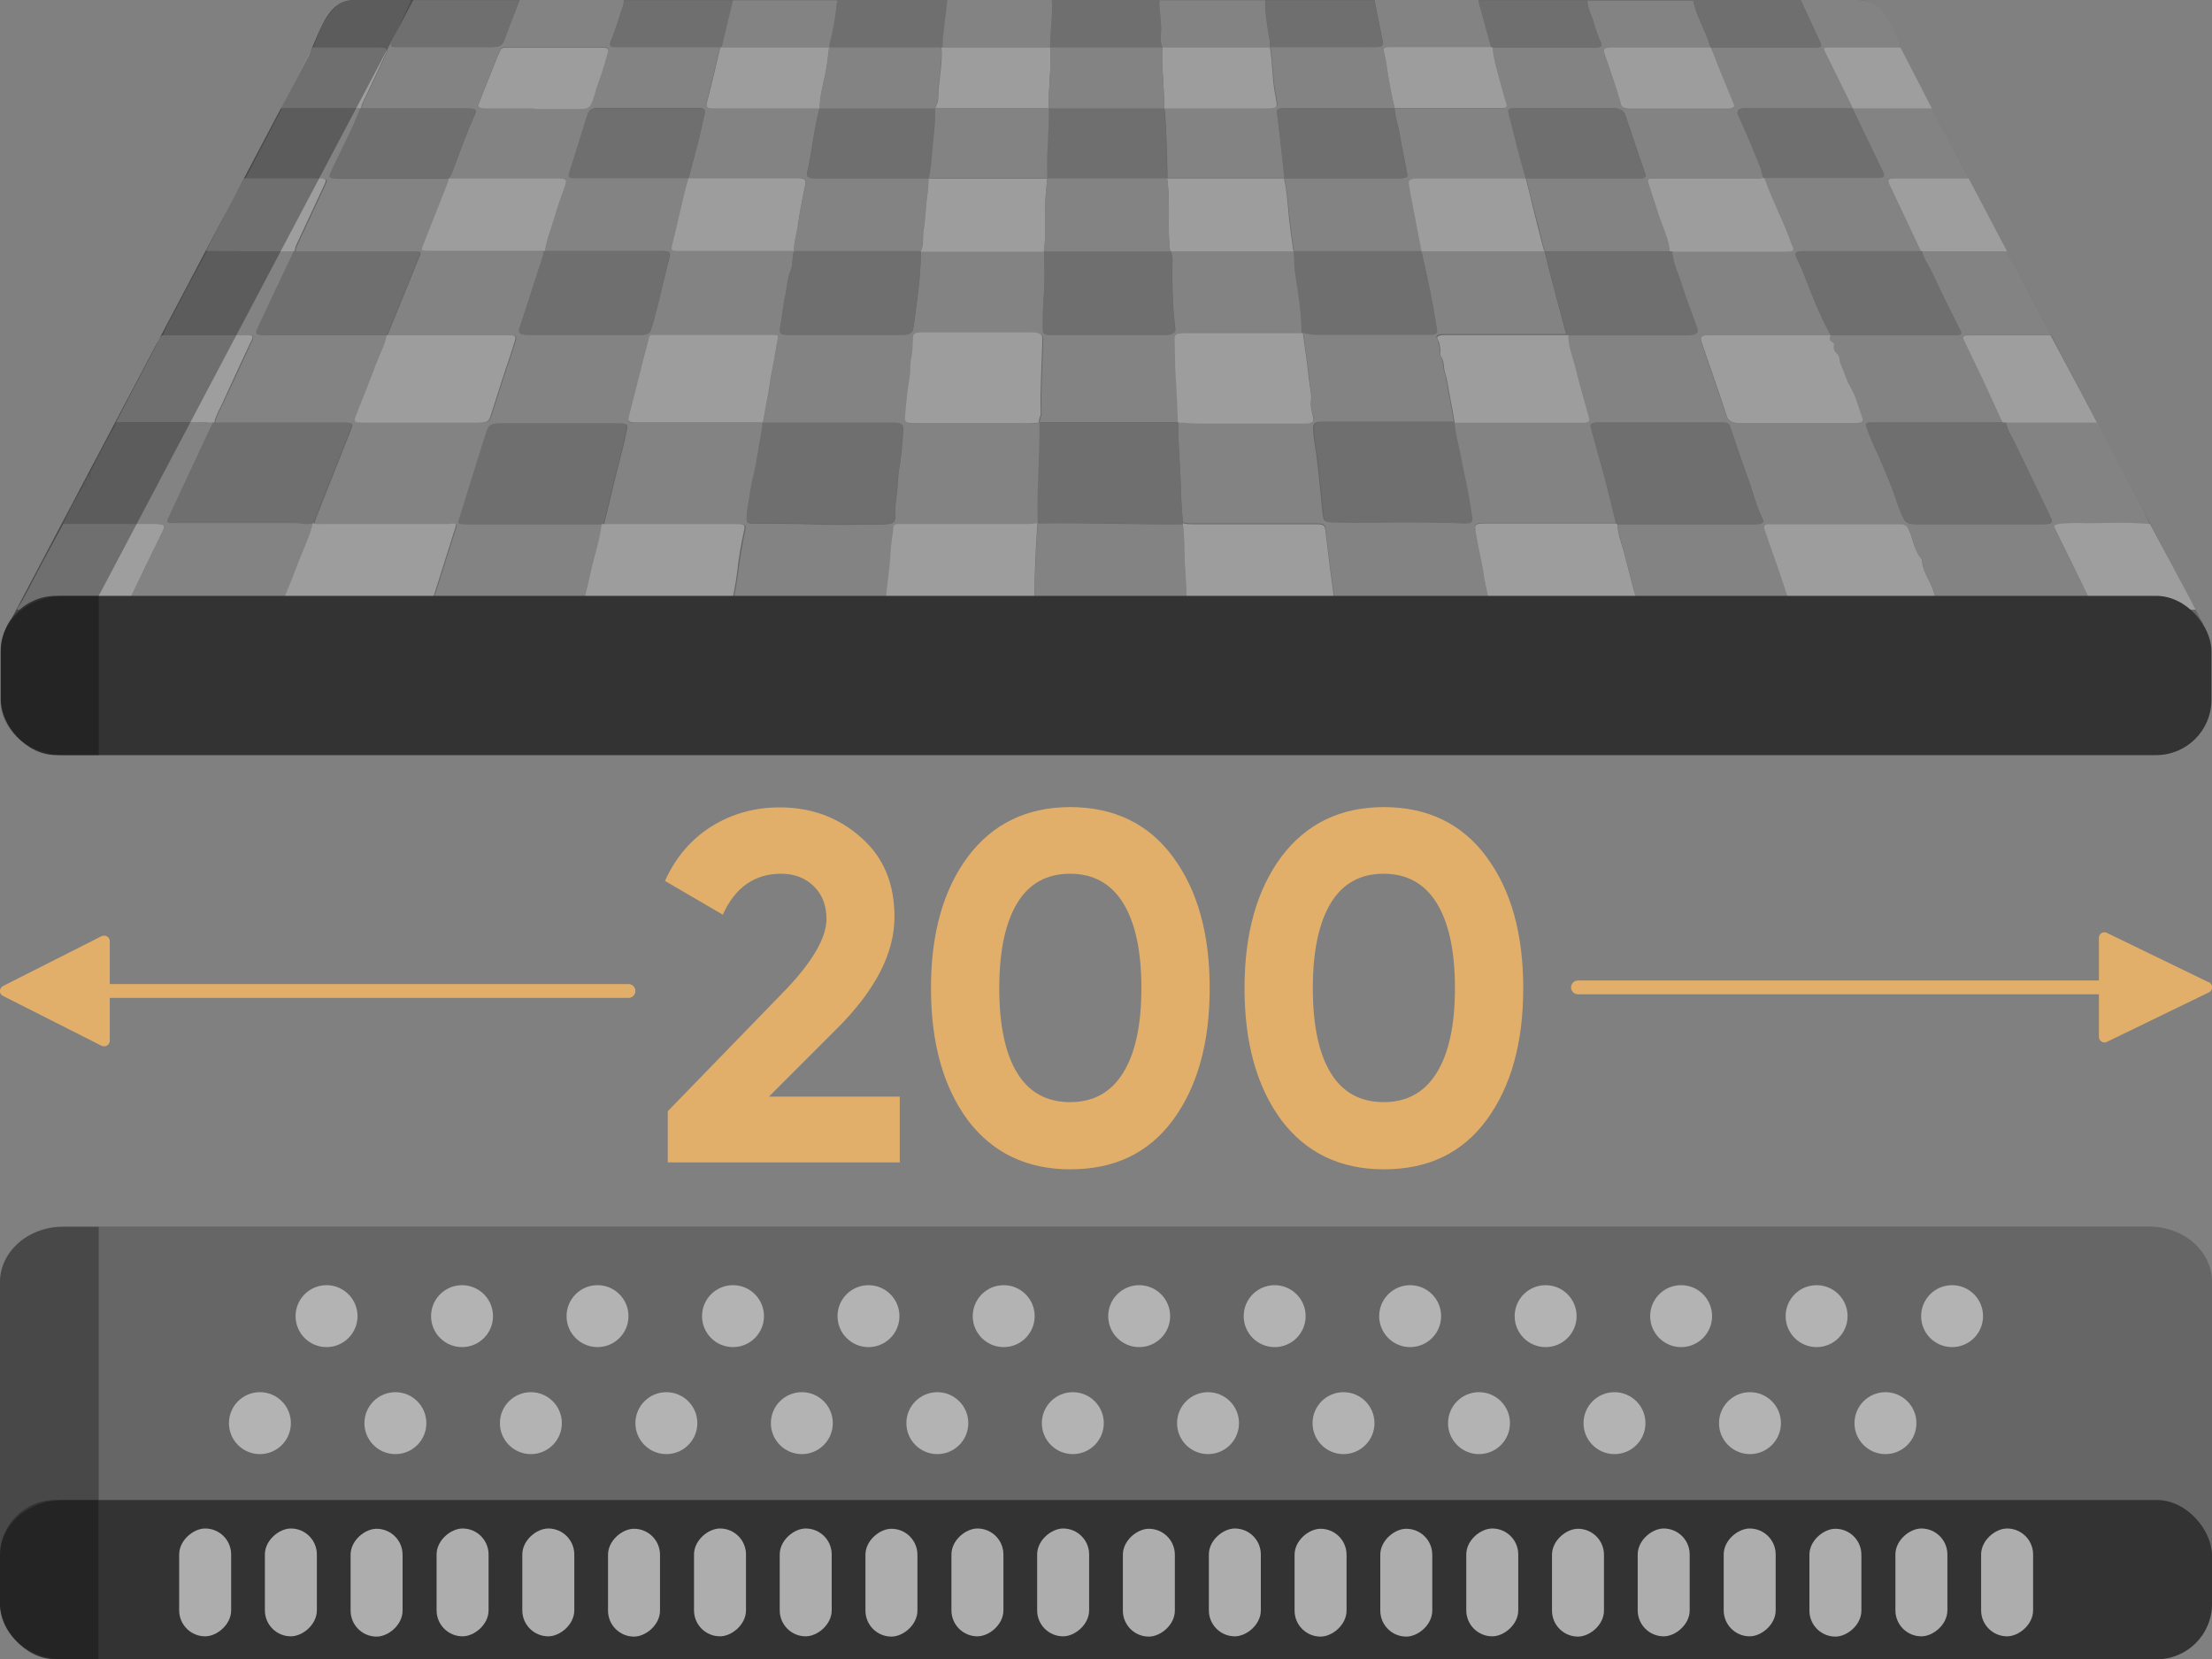 <?xml version="1.0" encoding="UTF-8"?>
<svg id="_Слой_1" data-name="Слой 1" xmlns="http://www.w3.org/2000/svg" viewBox="0 0 80 60.01">
  <rect x="0" y="0" width="80" height="60.01" fill="#808080" stroke="none"/>
  <defs>
    <style>
      .cls-1 {
        fill: #9d9d9d;
      }

      .cls-2, .cls-3 {
        fill: #fff;
      }

      .cls-4 {
        opacity: .6;
      }

      .cls-3 {
        opacity: .5;
      }

      .cls-5 {
        fill: #333;
      }

      .cls-6 {
        opacity: .3;
      }

      .cls-7 {
        fill: #6f6f6f;
      }

      .cls-8 {
        fill: none;
        stroke: #e2af6a;
        stroke-linecap: round;
        stroke-miterlimit: 10;
        stroke-width: .5px;
      }

      .cls-9 {
        fill: #9e9e9e;
      }

      .cls-10 {
        fill: #838383;
      }

      .cls-11 {
        fill: #666;
      }

      .cls-12 {
        fill: #e2af6a;
      }
    </style>
  </defs>
  <g>
    <path class="cls-11" d="M80,46.37v11.64c0,1.1-1.02,2-2.28,2H2.29C1.03,60,0,59.11,0,58v-11.64c0-1.1,1.02-2,2.28-2H77.72c1.26,0,2.28,.89,2.28,2Z"/>
    <path class="cls-6" d="M3.57,44.37v13.19c0,.16-.14,.3-.3,.3H0v-11.49c0-1.1,1.02-2,2.29-2h1.28Z"/>
    <g>
      <g>
        <circle class="cls-3" cx="9.4" cy="51.47" r="1.12"/>
        <circle class="cls-3" cx="14.3" cy="51.47" r="1.12"/>
        <circle class="cls-3" cx="19.2" cy="51.47" r="1.12"/>
        <circle class="cls-3" cx="24.1" cy="51.47" r="1.12"/>
        <circle class="cls-3" cx="29" cy="51.47" r="1.12"/>
        <circle class="cls-3" cx="33.9" cy="51.47" r="1.12"/>
        <circle class="cls-3" cx="38.8" cy="51.47" r="1.12"/>
        <circle class="cls-3" cx="43.69" cy="51.47" r="1.12"/>
        <circle class="cls-3" cx="48.59" cy="51.47" r="1.12"/>
        <circle class="cls-3" cx="53.49" cy="51.47" r="1.12"/>
        <circle class="cls-3" cx="58.39" cy="51.47" r="1.12"/>
        <circle class="cls-3" cx="63.29" cy="51.47" r="1.12"/>
        <circle class="cls-3" cx="68.19" cy="51.47" r="1.12"/>
      </g>
      <g>
        <circle class="cls-3" cx="11.81" cy="47.6" r="1.12"/>
        <circle class="cls-3" cx="16.71" cy="47.6" r="1.12"/>
        <circle class="cls-3" cx="21.61" cy="47.6" r="1.12"/>
        <circle class="cls-3" cx="26.51" cy="47.6" r="1.12"/>
        <circle class="cls-3" cx="31.41" cy="47.6" r="1.12"/>
        <circle class="cls-3" cx="36.3" cy="47.6" r="1.12"/>
        <circle class="cls-3" cx="41.2" cy="47.6" r="1.12"/>
        <circle class="cls-3" cx="46.1" cy="47.6" r="1.12"/>
        <circle class="cls-3" cx="51" cy="47.6" r="1.12"/>
        <circle class="cls-3" cx="55.9" cy="47.6" r="1.12"/>
        <circle class="cls-3" cx="60.8" cy="47.6" r="1.12"/>
        <circle class="cls-3" cx="65.7" cy="47.6" r="1.12"/>
        <circle class="cls-3" cx="70.6" cy="47.6" r="1.12"/>
      </g>
    </g>
  </g>
  <g>
    <rect class="cls-5" x="0" y="54.25" width="80" height="5.76" rx="2" ry="2"/>
    <path class="cls-6" d="M3.56,54.25v5.76h-1.27C1.03,60.01,0,59.11,0,58.01v-1.76c0-1.1,1.02-2,2.29-2h1.27Z"/>
    <g class="cls-4">
      <rect class="cls-2" x="5.47" y="56.29" width="3.9" height="1.88" rx=".94" ry=".94" transform="translate(-49.81 64.65) rotate(-90)"/>
      <rect class="cls-2" x="8.57" y="56.29" width="3.9" height="1.88" rx=".94" ry=".94" transform="translate(-46.71 67.75) rotate(-90)"/>
      <rect class="cls-2" x="11.67" y="56.29" width="3.9" height="1.88" rx=".94" ry=".94" transform="translate(-43.61 70.86) rotate(-90)"/>
      <rect class="cls-2" x="14.78" y="56.29" width="3.9" height="1.88" rx=".94" ry=".94" transform="translate(-40.5 73.96) rotate(-90)"/>
      <rect class="cls-2" x="17.88" y="56.29" width="3.9" height="1.88" rx=".94" ry=".94" transform="translate(-37.4 77.06) rotate(-90)"/>
      <rect class="cls-2" x="20.98" y="56.29" width="3.9" height="1.88" rx=".94" ry=".94" transform="translate(-34.3 80.17) rotate(-90)"/>
      <rect class="cls-2" x="24.09" y="56.29" width="3.9" height="1.88" rx=".94" ry=".94" transform="translate(-31.19 83.27) rotate(-90)"/>
      <rect class="cls-2" x="27.19" y="56.29" width="3.9" height="1.88" rx=".94" ry=".94" transform="translate(-28.09 86.37) rotate(-90)"/>
      <rect class="cls-2" x="30.29" y="56.29" width="3.9" height="1.88" rx=".94" ry=".94" transform="translate(-24.99 89.48) rotate(-90)"/>
      <rect class="cls-2" x="33.4" y="56.29" width="3.9" height="1.88" rx=".94" ry=".94" transform="translate(-21.88 92.58) rotate(-90)"/>
      <rect class="cls-2" x="36.5" y="56.29" width="3.9" height="1.88" rx=".94" ry=".94" transform="translate(-18.78 95.68) rotate(-90)"/>
      <rect class="cls-2" x="39.6" y="56.29" width="3.9" height="1.88" rx=".94" ry=".94" transform="translate(-15.68 98.79) rotate(-90)"/>
      <rect class="cls-2" x="42.71" y="56.29" width="3.9" height="1.88" rx=".94" ry=".94" transform="translate(-12.57 101.89) rotate(-90)"/>
      <rect class="cls-2" x="45.81" y="56.29" width="3.9" height="1.88" rx=".94" ry=".94" transform="translate(-9.47 105) rotate(-90)"/>
      <rect class="cls-2" x="48.91" y="56.29" width="3.9" height="1.88" rx=".94" ry=".94" transform="translate(-6.37 108.1) rotate(-90)"/>
      <rect class="cls-2" x="52.02" y="56.29" width="3.9" height="1.88" rx=".94" ry=".94" transform="translate(-3.26 111.2) rotate(-90)"/>
      <rect class="cls-2" x="55.12" y="56.29" width="3.9" height="1.88" rx=".94" ry=".94" transform="translate(-.16 114.31) rotate(-90)"/>
      <rect class="cls-2" x="58.23" y="56.29" width="3.9" height="1.88" rx=".94" ry=".94" transform="translate(2.94 117.41) rotate(-90)"/>
      <rect class="cls-2" x="61.33" y="56.29" width="3.9" height="1.88" rx=".94" ry=".94" transform="translate(6.05 120.51) rotate(-90)"/>
      <rect class="cls-2" x="64.43" y="56.29" width="3.9" height="1.88" rx=".94" ry=".94" transform="translate(9.15 123.62) rotate(-90)"/>
      <rect class="cls-2" x="67.54" y="56.29" width="3.9" height="1.88" rx=".94" ry=".94" transform="translate(12.26 126.72) rotate(-90)"/>
      <rect class="cls-2" x="70.64" y="56.29" width="3.9" height="1.88" rx=".94" ry=".94" transform="translate(15.36 129.82) rotate(-90)"/>
    </g>
  </g>
  <g>
    <path class="cls-11" d="M77.8,26.19l-75.27-.49c-1.26,0-2.29-1.87-2.29-2.98L11.17,2C11.66,.88,11.91,0,12.82,0h54.39C68.11,0,68.41,.96,68.85,2l10.83,20.57c0,1.1-.62,3.62-1.88,3.62Z"/>
    <g>
      <path class="cls-9" d="M4.57,22.05c-1.31,0-2.63,0-3.94,0v-.04c.33-.53,.58-1.07,.87-1.61,.26-.49,.53-.97,.79-1.46,1.02,0,2.04,0,3.06,0,.69,0,.68,0,.47,.41-.41,.84-.82,1.68-1.22,2.53-.02,.05-.01,.11-.02,.16Z"/>
      <path class="cls-10" d="M18.79,0c1.26,0,2.52,0,3.77,0,0,.07,0,.14-.03,.21-.15,.44-.27,.88-.45,1.31-.07,.18,.04,.18,.26,.18,1.23,0,2.47,0,3.7,0-.16,.67-.31,1.35-.49,2.02-.04,.15,0,.19,.24,.19,1.28,0,2.56,0,3.85,0-.21,.77-.27,1.55-.45,2.33-.03,.14,.02,.21,.29,.21,1.37,0,2.73,0,4.1,0,0,.19-.01,.39-.04,.58-.07,.43-.06,.87-.14,1.3-.05,.25,.01,.51-.1,.75-1.52,0-3.05,0-4.57,0-.03-.33,.09-.65,.14-.97,.06-.49,.17-.98,.27-1.48,.03-.16-.08-.2-.32-.2-1.3,0-2.61,0-3.91,0,.11-.43,.23-.86,.34-1.29,.09-.35,.16-.7,.24-1.05,.03-.14-.04-.2-.29-.19-1.18,0-2.36,0-3.54,0-.27,0-.35,.08-.4,.21-.22,.7-.44,1.41-.66,2.11-.06,.19-.04,.21,.26,.21,1.35,0,2.7,0,4.05,0-.06,.21-.12,.42-.17,.63-.14,.59-.27,1.19-.42,1.78-.05,.21-.04,.23,.32,.23,1.37,0,2.74,0,4.1,0-.06,.06-.05,.14-.06,.21-.02,.16-.02,.33-.08,.49-.12,.29-.13,.59-.19,.89-.09,.39-.12,.79-.19,1.18-.04,.22,0,.26,.36,.26,1.35,0,2.7,0,4.05,0,.26,0,.38-.06,.4-.22,.05-.28,.08-.56,.12-.85,.09-.65,.15-1.31,.16-1.96,1.49,0,2.97,0,4.46,0,0,.52,.03,1.03-.01,1.55-.04,.43-.04,.85-.04,1.28,0,.1,0,.2,.23,.2,1.41,0,2.82,0,4.22,0,.2,0,.36-.07,.34-.21-.09-.7-.11-1.39-.11-2.09,0-.24,.04-.49-.06-.73,1.49,0,2.97,0,4.46,0,0,0,0,0,0,0,.02,.3,.01,.59,.06,.89,.11,.69,.22,1.37,.22,2.07-1.39,0-2.78,0-4.16,0-.35,0-.42,.04-.41,.26,.02,.44,0,.89,.04,1.33,.04,.55,.05,1.1,.08,1.65,0,0,0,0,0,0-1.67,0-3.35,0-5.02,0-.03-.1,.06-.2,.06-.3-.03-.9,.04-1.8,.06-2.7,0-.17-.11-.24-.39-.24-1.33,0-2.66,0-4,0-.22,0-.29,.06-.29,.18-.01,.24-.01,.49-.06,.73-.05,.24-.02,.47-.06,.71-.09,.49-.12,.98-.17,1.47-.01,.16,.08,.2,.33,.2,1.22,0,2.44,0,3.65,0,.29,0,.59,0,.88-.03,.02,1.21-.1,2.42-.06,3.63h0c-.16,.03-.32,.04-.48,.04-1.48,0-2.96,0-4.44,0-.15,0-.27,0-.28,.13-.02,.29-.09,.59-.1,.88-.03,.7-.18,1.39-.18,2.08-1.86,0-3.73,0-5.59,0,0-.04,0-.07,0-.11,.07-.44,.17-.89,.22-1.33,.06-.49,.15-.97,.25-1.46,.04-.19-.05-.2-.29-.2-1.61,0-3.21,0-4.82,0,.1-.4,.2-.79,.29-1.19,.17-.75,.4-1.5,.54-2.25,.03-.17-.02-.19-.26-.19-1.43,0-2.86,0-4.28,0-.3,0-.43,.04-.51,.27-.33,1.05-.66,2.11-.99,3.16-.06,.21-.07,.21,.27,.21,1.63,0,3.26,0,4.88,0-.06,.56-.26,1.12-.38,1.68-.1,.47-.24,.94-.31,1.42-1.85,0-3.69,0-5.54,0,.02-.05,.03-.1,.05-.16,.29-.92,.58-1.84,.87-2.75,.07-.22,.08-.22-.26-.19-.06,0-.11,0-.17,0-1.46,0-2.93,0-4.39,0-.09,0-.19,.02-.27-.03,0-.04,0-.07,.01-.11,.43-1.09,.86-2.18,1.29-3.26,.1-.26,.1-.27-.34-.27-1.52,0-3.04,0-4.57,0,.04-.24,.18-.46,.28-.68,.37-.77,.72-1.55,1.08-2.33,.06-.13,.02-.16-.19-.16-1.02,0-2.04,0-3.05,0,.09-.3,.28-.58,.43-.88,.37-.72,.76-1.44,1.15-2.16,1.06,0,2.11,0,3.17,.01-.12,.26-.25,.52-.37,.78-.32,.67-.64,1.35-.95,2.02-.09,.19-.04,.23,.29,.23,1.47,0,2.93,0,4.4,0-.07,.36-.26,.7-.39,1.05-.23,.63-.49,1.25-.73,1.87-.08,.22-.05,.25,.31,.25,1.33,0,2.66,0,4,0,.46,0,.49-.02,.58-.3,.15-.48,.31-.96,.46-1.44,.14-.42,.29-.84,.41-1.26,.05-.17-.07-.17-.27-.17-1.46,0-2.91,0-4.37,0,.38-.94,.77-1.89,1.15-2.83,.08-.19,.06-.2-.25-.2-1.41,0-2.82,0-4.22,0,0-.06,0-.13,.04-.19,.34-.73,.68-1.46,1.02-2.19,.11-.23,.09-.25-.3-.25-.86,0-1.73,0-2.59,0,.44-.84,.88-1.69,1.32-2.53,.95,0,1.9,0,2.86,0-.28,.76-.69,1.49-1.03,2.24-.13,.27-.14,.29,.32,.29,1.3,0,2.61,0,3.91,0,0,.05-.01,.09-.03,.14-.3,.76-.6,1.52-.9,2.28-.08,.21-.08,.21,.28,.21,1.36,0,2.72,0,4.07,0,0,.05,0,.1-.02,.14-.29,.88-.58,1.77-.86,2.65-.05,.16,.03,.23,.3,.23,1.37,0,2.74,0,4.11,0,.2,0,.31-.06,.34-.17,.09-.27,.16-.55,.23-.82,.15-.61,.3-1.22,.45-1.83,.04-.18,0-.21-.28-.21-1.41,0-2.82,0-4.23,0,.06-.44,.25-.87,.37-1.3,.1-.36,.24-.71,.36-1.07,.08-.23,.03-.26-.33-.26-1.29,0-2.59,0-3.88,0,.04-.05,.08-.1,.1-.15,.27-.72,.53-1.45,.85-2.16,.08-.18,.02-.22-.28-.22-1.27,0-2.55,0-3.82,0,.01-.06,.02-.13,.05-.19,.29-.61,.58-1.22,.86-1.83,.06-.13,0-.19-.24-.19-.81,0-1.61,0-2.42,0,.2-.48,.34-.98,.77-1.42C12.26,.11,12.51,0,12.86,0c.66,0,1.33,0,1.99,0,0,.04,0,.08-.02,.12-.22,.47-.43,.94-.66,1.41-.07,.14-.03,.18,.2,.17,1.13,0,2.26,0,3.4,0,.29,0,.4-.06,.46-.23,.18-.49,.38-.99,.57-1.48Zm8.8,15.28c.06-.23,.08-.47,.13-.7,.09-.4,.14-.81,.21-1.21,.07-.35,.11-.7,.19-1.05,.04-.21,.06-.2-.28-.2-.75,0-1.5,0-2.25,0-.62,0-1.24,0-1.86,0-.1,0-.23-.03-.26,.09-.05,.22-.11,.44-.17,.66-.19,.73-.37,1.47-.56,2.2-.05,.18,0,.22,.3,.22,1.51,0,3.03,0,4.54,0,0,.05,0,.1,0,.14-.07,.45-.14,.89-.23,1.34-.06,.34-.16,.68-.21,1.02-.05,.34-.14,.67-.13,1.01,0,.1,.04,.14,.21,.14,.76,0,1.52,0,2.28,.03,.79,.03,1.58,0,2.37,0,.42,0,.53-.06,.51-.33-.02-.33,.05-.66,.08-.99,.02-.21,.02-.41,.05-.62,.09-.49,.13-.99,.16-1.48,.01-.21-.07-.25-.4-.25-1.56,0-3.12,0-4.68,0ZM19.31,3.92c.57,0,1.14,0,1.71,0,.21,0,.3-.04,.36-.17,.11-.23,.15-.46,.23-.69,.13-.39,.25-.77,.37-1.16,.02-.09,.07-.2-.19-.2-1.15,0-2.3,0-3.45,0-.13,0-.22,.02-.25,.11-.03,.07-.07,.15-.1,.22-.22,.55-.44,1.11-.66,1.66-.07,.17-.01,.21,.27,.21,.57,0,1.14,0,1.71,0Z"/>
      <path class="cls-10" d="M69.87,3.92c.44,.84,.89,1.69,1.33,2.53-.88,0-1.77,0-2.65,0-.26,0-.31,.04-.23,.2,.39,.81,.77,1.63,1.15,2.44-1.41,0-2.81,0-4.22,0-.3,0-.35,.04-.28,.22,.06,.15,.15,.3,.21,.46,.31,.79,.6,1.58,1.03,2.35-1.45,0-2.89,0-4.34,0-.35,0-.41,.03-.34,.25,.3,.89,.61,1.79,.91,2.68,.06,.18,.21,.25,.48,.25,1.39,0,2.78,0,4.17,0,.2,0,.29-.05,.26-.17-.08-.25-.17-.49-.25-.74-.07-.23-.25-.45-.33-.69-.06-.19-.14-.38-.22-.56-.05-.12,0-.26-.13-.36-.09-.07-.1-.15-.11-.23,0-.06,.04-.13-.04-.17-.14-.08-.12-.16-.07-.26,1.49,0,2.98,0,4.48,0,.16,0,.31,.02,.22-.15-.36-.71-.71-1.42-1.04-2.13-.11-.25-.3-.48-.35-.75,1.03,0,2.05,0,3.08,0,.5,.96,1.01,1.92,1.51,2.87,.03,.05,.04,.1,.07,.15-.97,0-1.94,0-2.91,0-.2,0-.29,.03-.23,.16,.23,.48,.47,.96,.69,1.44,.24,.52,.48,1.04,.72,1.57-1.55,0-3.1,0-4.65,0-.32,0-.35,.02-.27,.22,.07,.18,.14,.37,.22,.55,.27,.58,.52,1.16,.74,1.75,.12,.33,.21,.66,.38,.98,.08,.14,.21,.18,.42,.18,1.53,0,3.06,0,4.6,0,.32,0,.38-.04,.29-.24-.41-.86-.83-1.72-1.24-2.58-.13-.28-.32-.56-.38-.85,1.1,0,2.2,0,3.31,0,.5,.95,1,1.91,1.5,2.86,.14,.27,.27,.54,.4,.81-.77-.07-1.55-.02-2.33-.03-.3,0-.6,0-.91,.02-.24,.02-.24,.08-.19,.2,.48,.97,.95,1.94,1.42,2.91-1.85,0-3.69,0-5.54,0-.21-.31-.23-.66-.4-.98-.12-.23-.25-.48-.28-.73,0-.05-.02-.11-.05-.15-.26-.3-.27-.65-.41-.97-.05-.11-.04-.26-.34-.26-1.56,0-3.12,0-4.68,0-.23,0-.26,.06-.23,.17,.05,.15,.09,.3,.15,.45,.29,.82,.58,1.64,.82,2.47-1.83,0-3.65,0-5.48,0-.04-.11-.09-.22-.11-.33-.16-.59-.31-1.17-.46-1.76-.08-.34-.23-.67-.23-1.01,1.65,0,3.29,0,4.94,0,.28,0,.37-.05,.3-.19-.23-.45-.33-.92-.5-1.38-.24-.66-.46-1.31-.68-1.97-.03-.09-.08-.14-.24-.14-1.52,0-3.04,0-4.57,0-.19,0-.26,.06-.23,.17,.16,.59,.33,1.18,.49,1.77,.15,.56,.28,1.13,.42,1.69-.54,0-1.08,0-1.63,0-1.03,0-2.06,0-3.08,0-.35,0-.4,.03-.37,.25,.03,.21,.07,.41,.11,.61,.07,.37,.16,.75,.21,1.12,.06,.38,.19,.76,.19,1.14-1.86,0-3.73,0-5.59,0,0-.43-.08-.86-.14-1.29-.07-.54-.14-1.08-.2-1.62-.02-.15-.08-.19-.31-.19-1.49,0-2.99,0-4.48,0-.12,0-.25,0-.36-.04-.08-.58-.07-1.16-.1-1.73-.03-.63-.08-1.27-.08-1.9,0,0,0,0,0,0,.28,.01,.56,.04,.85,.04,.68,0,1.35,0,2.03,0,.54,0,1.08,0,1.63,0,.37,0,.43-.05,.37-.28-.05-.17-.1-.34-.07-.51,.04-.27-.04-.53-.07-.8-.06-.56-.14-1.13-.22-1.69,.33,.1,.68,.07,1.02,.07,.87,0,1.75,0,2.62,0,.32,0,.65,0,.97,0,.16,0,.24-.05,.23-.14-.07-.44-.14-.88-.23-1.32-.1-.53-.22-1.05-.34-1.57,0,0,0,0,0,0,1.48,0,2.97,0,4.45,0,0,0,0,0,0,0,.05,.19,.09,.38,.14,.57,.1,.39,.21,.79,.31,1.18,.11,.42,.23,.85,.34,1.27-1.47,0-2.95,0-4.42,0-.22,0-.32,.05-.25,.17,.05,.09,.05,.18,.08,.27,.03,.12-.02,.24,.04,.34,.12,.19,.08,.38,.14,.57,.08,.25,.11,.51,.16,.77,.07,.35,.13,.7,.19,1.05-1.58,0-3.16,0-4.74,0-.28,0-.36,.06-.35,.23,0,.38,.1,.77,.14,1.15,.08,.64,.13,1.28,.2,1.92,.04,.32,.04,.34,.55,.34,1.5,.02,3-.04,4.5,.03,.29,.01,.36-.05,.33-.22-.06-.36-.11-.71-.18-1.07-.06-.34-.15-.69-.21-1.03-.07-.44-.22-.88-.25-1.33,.4,0,.8,0,1.2,0,1.12,0,2.24,0,3.37,0,.18,0,.34,0,.29-.17-.17-.6-.35-1.21-.49-1.81-.1-.4-.27-.79-.26-1.19,1.44,0,2.87,0,4.31,0,.31,0,.43-.08,.37-.26-.18-.51-.38-1.01-.54-1.52-.13-.42-.35-.82-.36-1.25,.15,0,.3,0,.46,0,1.23,0,2.46,0,3.68,0,.21,0,.27-.03,.21-.16-.07-.13-.11-.27-.16-.41-.26-.7-.62-1.37-.86-2.07,1.35,0,2.7,0,4.05,0,.28,0,.33-.05,.25-.22-.37-.77-.74-1.54-1.11-2.31,0,0,0,0,0,0,.95,0,1.91,0,2.86,0Z"/>
      <path class="cls-10" d="M65.12,0c.68,0,1.35,0,2.03,0,.52,0,.79,.21,.97,.46,.29,.4,.48,.82,.61,1.25-.83,0-1.65,0-2.48,0-.33,0-.33,0-.23,.2,.33,.67,.66,1.34,.99,2.01,0,0,0,0,0,0-1.28,0-2.57,0-3.85,0-.28,0-.37,.07-.29,.25,.21,.49,.44,.98,.63,1.47,.1,.26,.24,.51,.26,.78-.07,.06-.17,.04-.27,.04-.31,0-.63,0-.94,0-.9,0-1.81,0-2.71,0-.13,0-.29-.02-.24,.12,.13,.38,.24,.76,.37,1.14,.15,.45,.37,.9,.42,1.37-1.5,0-3.01,0-4.51,0,0,0,0,0,0,0-.02-.05-.04-.09-.05-.14-.13-.53-.26-1.05-.4-1.58-.08-.31-.16-.61-.23-.92,1.36,0,2.72,0,4.08,0,.22,0,.27-.03,.22-.18-.25-.7-.47-1.4-.71-2.09-.07-.2-.19-.27-.49-.27-1.13,.01-2.27,0-3.4,0-.36,0-.38,.02-.32,.25,.12,.42,.21,.84,.32,1.26,.09,.34,.19,.68,.29,1.03-1.3,0-2.61,0-3.91,0-.24,0-.34,.06-.32,.2,.06,.36,.13,.73,.2,1.09,.08,.45,.17,.9,.26,1.35,0,0,0,0,0,0-1.54,0-3.08,0-4.62,0h0c-.06-.44-.13-.87-.17-1.3-.04-.45-.08-.89-.17-1.34h0c1.36,0,2.72,0,4.08,0,.36,0,.41-.04,.33-.27-.01-.05-.01-.09-.02-.14-.07-.37-.15-.74-.21-1.1-.05-.34-.18-.67-.2-1.02,0,0,0,0,0,0,1.26,0,2.52,0,3.79,0,.15,0,.3,0,.26-.13-.07-.23-.14-.46-.2-.69-.12-.46-.28-.91-.31-1.38,1.23,0,2.45,0,3.68,0,.23,0,.31-.03,.24-.18-.1-.22-.18-.43-.24-.65-.07-.29-.25-.57-.25-.87,1.28,0,2.55,0,3.83,0,.11,.58,.47,1.13,.63,1.71-1.2,0-2.4,0-3.59,0-.24,0-.31,.04-.26,.2,.2,.62,.45,1.23,.6,1.85,.03,.12,.15,.16,.34,.16,1.17,0,2.34,0,3.51,0,.22,0,.29-.04,.23-.18-.2-.46-.38-.92-.57-1.39-.09-.22-.18-.43-.26-.65,1.24,0,2.48,0,3.73,0,.29,0,.31-.02,.23-.2-.23-.5-.47-1.01-.7-1.51Z"/>
      <path class="cls-10" d="M4.57,22.05c0-.05,0-.11,.02-.16,.4-.84,.8-1.69,1.22-2.53,.2-.41,.22-.41-.47-.41-1.02,0-2.04,0-3.06,0,.21-.47,.46-.93,.73-1.39,.04,0,.1,0,.11-.03,0-.03-.04-.03-.07-.04,0-.06,.03-.1,.08-.15,.07,0,.14,0,.16-.05,.03-.05-.03-.07-.09-.09,.3-.61,.61-1.22,.96-1.82,1.02,0,2.03,0,3.05,0,.13,0,.26,0,.27-.11,.08,0,.15,0,.23,0-.22,.46-.44,.93-.65,1.39-.32,.68-.64,1.36-.95,2.04-.09,.2-.08,.21,.26,.21,1.45,0,2.89,0,4.34,0,.2,0,.41,.08,.61,0-.1,.46-.33,.91-.5,1.36-.22,.59-.47,1.18-.71,1.77-1.85,0-3.69,0-5.54,0Z"/>
      <path class="cls-10" d="M49.7,0c1.26,0,2.52,0,3.77,0,0,.05,.02,.09,.03,.14,.14,.52,.28,1.04,.43,1.56-1.2,0-2.4,0-3.6,0-.3,0-.32,.02-.27,.21,.04,.16,.07,.32,.09,.47,.07,.51,.17,1.02,.29,1.53,0,0,0,0,0,0-1.32,0-2.64,0-3.96,0-.16,0-.31,0-.29,.14,.09,.79,.18,1.59,.27,2.38,0,0,0,0,0,0-1.41,0-2.82,0-4.23,0-.03-.84-.03-1.69-.11-2.53,1.2,0,2.4,0,3.6,0,.49,0,.51-.01,.45-.32,0,0,0-.01,0-.02-.14-.62-.13-1.25-.22-1.87h0c1.22,0,2.44,0,3.65,0,.43,0,.43,0,.4-.27,0-.02-.01-.05-.02-.07-.09-.46-.18-.91-.27-1.37Z"/>
      <path class="cls-10" d="M42.9,22.05c-1.83,0-3.65,0-5.48,0,0-.13,0-.26,0-.39,0-.91,.05-1.82,.11-2.73,0,0,0,0,0,0,1.75-.03,3.5,.05,5.25,.03,.03,.3,.04,.6,.05,.9,.01,.73,.11,1.46,.07,2.2Z"/>
      <path class="cls-1" d="M58.5,18.95c0,.34,.14,.68,.23,1.01,.15,.59,.3,1.17,.46,1.76,.03,.11,.08,.22,.11,.33-1.81,0-3.62,0-5.43,0,0-.38-.13-.76-.19-1.14-.05-.38-.14-.75-.21-1.12-.04-.2-.08-.41-.11-.61-.03-.22,.02-.25,.37-.25,1.03,0,2.06,0,3.08,0,.54,0,1.08,0,1.63,0,.02,.01,.04,.02,.06,.04Z"/>
      <path class="cls-1" d="M10.1,22.05c.24-.59,.49-1.18,.71-1.77,.17-.45,.4-.9,.5-1.36,.02,0,.04,0,.05,0,.08,.05,.18,.03,.27,.03,1.46,0,2.93,0,4.39,0,.06,0,.11,0,.17,0,.35-.03,.33-.03,.26,.19-.29,.92-.58,1.84-.87,2.75-.02,.05-.03,.1-.05,.16-1.81,0-3.62,0-5.43,0Z"/>
      <path class="cls-1" d="M64.78,22.05c-.23-.83-.53-1.65-.82-2.47-.05-.15-.1-.3-.15-.45-.03-.11,0-.18,.23-.17,1.56,0,3.12,0,4.68,0,.29,0,.29,.15,.34,.26,.14,.32,.16,.66,.41,.97,.04,.04,.05,.1,.05,.15,.03,.25,.16,.5,.28,.73,.17,.32,.19,.67,.4,.98-.98,0-1.95,0-2.93,0-.83,0-1.67,0-2.5,0Z"/>
      <path class="cls-1" d="M37.52,18.92c-.06,.91-.11,1.82-.11,2.73,0,.13,0,.26,0,.39-1.79,0-3.58,0-5.38,0,0-.7,.15-1.39,.18-2.08,.01-.29,.08-.59,.1-.88,0-.14,.13-.13,.28-.13,1.48,0,2.96,0,4.44,0,.16,0,.32,0,.48-.03Z"/>
      <path class="cls-1" d="M21.81,18.95c1.61,0,3.21,0,4.82,0,.24,0,.33,0,.29,.2-.11,.48-.2,.97-.25,1.46-.05,.45-.15,.89-.22,1.33,0,.04,0,.07,0,.11-1.79,0-3.58,0-5.38,0,.07-.48,.21-.94,.31-1.42,.12-.56,.32-1.11,.38-1.68,.02,0,.03,0,.05,0Z"/>
      <path class="cls-1" d="M42.9,22.05c.04-.73-.06-1.46-.07-2.2,0-.3-.02-.6-.05-.9,0-.01,0-.02,0-.03,.11,.04,.24,.04,.36,.04,1.49,0,2.99,0,4.48,0,.23,0,.29,.04,.31,.19,.07,.54,.13,1.08,.2,1.62,.06,.43,.13,.86,.14,1.29-1.79,0-3.58,0-5.38,0Z"/>
      <path class="cls-9" d="M75.75,22.05c-.47-.97-.94-1.94-1.42-2.91-.06-.12-.06-.17,.19-.2,.3-.03,.61-.03,.91-.02,.78,0,1.56-.04,2.33,.03,.38,.72,.77,1.43,1.15,2.15,.17,.31,.33,.62,.5,.95h-3.65Z"/>
      <path class="cls-9" d="M7.7,15.28c-.08,0-.15,0-.23,0-1.09,0-2.18,0-3.28,0,.48-.92,.95-1.83,1.44-2.75,.07-.14,.1-.29,.24-.41,1.02,0,2.04,0,3.05,0,.22,0,.25,.03,.19,.16-.37,.77-.72,1.55-1.08,2.33-.11,.23-.24,.45-.28,.68-.02,0-.03,0-.05,0Z"/>
      <path class="cls-9" d="M75.85,15.29c-1.1,0-2.2,0-3.31,0-.04,0-.07,0-.11,0-.24-.52-.48-1.04-.72-1.57-.23-.48-.46-.96-.69-1.44-.06-.13,.03-.16,.23-.16,.97,0,1.94,0,2.91,0,.37,.7,.75,1.4,1.12,2.1,.19,.36,.38,.72,.57,1.08Z"/>
      <path class="cls-9" d="M10.62,9.09c-1.06,0-2.11,0-3.17-.01,.33-.64,.66-1.28,.99-1.91,.13-.24,.26-.48,.39-.72,.86,0,1.73,0,2.59,0,.39,0,.41,.02,.3,.25-.34,.73-.68,1.46-1.02,2.19-.03,.06-.03,.13-.04,.19-.02,0-.03,0-.05,0Z"/>
      <path class="cls-9" d="M72.6,9.09c-1.03,0-2.05,0-3.08,0-.02,0-.03,0-.05,0-.38-.81-.76-1.63-1.15-2.44-.07-.16-.02-.2,.23-.2,.88,0,1.77,0,2.65,0,.46,.88,.93,1.76,1.39,2.64Z"/>
      <path class="cls-7" d="M49.7,0c.09,.46,.18,.91,.27,1.37,0,.02,.01,.05,.02,.07,.04,.26,.03,.27-.4,.27-1.22,0-2.44,0-3.65,0,0-.08,0-.15-.01-.23-.08-.49-.18-.98-.16-1.47,1.31,0,2.63,0,3.94,0Z"/>
      <path class="cls-7" d="M30.27,0c1.33,0,2.66,0,4,0-.06,.57-.16,1.13-.17,1.7-.02,0-.03,0-.05,0-1.35,0-2.7,0-4.06,0h0c0-.05,0-.11,.02-.16,.14-.51,.21-1.03,.27-1.54Z"/>
      <path class="cls-7" d="M18.79,0c-.19,.49-.39,.98-.57,1.48-.06,.17-.17,.23-.46,.23-1.13,0-2.26,0-3.4,0-.24,0-.27-.04-.2-.17,.23-.47,.45-.94,.66-1.41,.02-.04,.02-.08,.02-.12,1.31,0,2.63,0,3.94,0Z"/>
      <path class="cls-7" d="M26.05,1.71c-1.23,0-2.47,0-3.7,0-.22,0-.33,0-.26-.18,.17-.43,.3-.87,.45-1.31,.02-.07,.02-.14,.03-.21,1.31,0,2.63,0,3.94,0-.05,.2-.1,.4-.15,.61-.09,.36-.17,.73-.26,1.09-.02,0-.03,0-.05,0Z"/>
      <path class="cls-7" d="M65.12,0c.23,.5,.47,1.01,.7,1.51,.08,.17,.06,.2-.23,.2-1.24,0-2.48,0-3.73,0h0c-.15-.58-.52-1.12-.63-1.71,1.29,0,2.59,0,3.88,0Z"/>
      <path class="cls-7" d="M53.93,1.71c-.14-.52-.29-1.04-.43-1.56-.01-.05-.02-.09-.03-.14,1.31,0,2.63,0,3.94,0,0,.3,.18,.58,.25,.87,.06,.22,.14,.44,.24,.65,.07,.15-.02,.18-.24,.18-1.23,0-2.45,0-3.68,0-.02,0-.03,0-.05,0Z"/>
      <path class="cls-7" d="M38.04,0c1.29,0,2.59,0,3.88,0-.01,.39,.09,.78,.06,1.18-.01,.18-.02,.35,.05,.52,0,0,0,0,0,0-1.35,0-2.7,0-4.05,0h0c-.02-.57,.1-1.13,.06-1.7Z"/>
      <path class="cls-10" d="M42.04,1.71c-.07-.17-.07-.35-.05-.52,.03-.39-.07-.78-.06-1.18,1.28,0,2.55,0,3.83,0-.02,.49,.08,.98,.16,1.47,.01,.08,0,.15,.01,.23,0,0,0,0,0,0-1.3,0-2.59,0-3.89,0Z"/>
      <path class="cls-10" d="M26.1,1.71c.09-.36,.17-.73,.26-1.09,.05-.2,.1-.4,.15-.61,1.26,0,2.52,0,3.77,0-.06,.52-.13,1.03-.27,1.54-.01,.05-.01,.11-.02,.16-1.3,0-2.59,0-3.89,0Z"/>
      <path class="cls-10" d="M38.04,0c.04,.57-.07,1.13-.06,1.7-1.3,0-2.59,0-3.89,0,.01-.57,.12-1.13,.17-1.7,1.26,0,2.52,0,3.77,0Z"/>
      <path class="cls-9" d="M67.01,3.92c-.33-.67-.66-1.34-.99-2.01-.1-.2-.1-.2,.23-.2,.83,0,1.65,0,2.48,0,.38,.74,.76,1.47,1.14,2.21-.95,0-1.91,0-2.86,0Z"/>
      <path class="cls-9" d="M13.02,3.92c-.95,0-1.9,0-2.86,0,.38-.74,.77-1.47,1.15-2.21,.81,0,1.61,0,2.42,0,.25,0,.3,.06,.24,.19-.28,.61-.57,1.22-.86,1.83-.03,.06-.04,.13-.05,.19-.02,0-.03,0-.05,0Z"/>
      <path class="cls-10" d="M4.2,15.28c1.09,0,2.18,0,3.28,0-.02,.11-.15,.11-.27,.11-1.02,0-2.03,0-3.05,0,0-.04,0-.08,.05-.11Z"/>
      <path class="cls-10" d="M3.19,17.21c.06,.02,.12,.04,.09,.09-.03,.04-.09,.05-.16,.05,.02-.05,0-.1,.07-.14Z"/>
      <path class="cls-10" d="M3.04,17.49s.08,.01,.07,.04c0,.04-.06,.03-.11,.03,.01-.02,.02-.04,.04-.07Z"/>
      <path class="cls-7" d="M27.58,15.28c1.56,0,3.12,0,4.68,0,.33,0,.41,.04,.4,.25-.03,.5-.07,.99-.16,1.48-.04,.21-.03,.41-.05,.62-.03,.33-.1,.66-.08,.99,.02,.27-.09,.33-.51,.33-.79,0-1.58,.02-2.37,0-.76-.03-1.52-.03-2.28-.03-.17,0-.21-.04-.21-.14,0-.34,.09-.67,.13-1.01,.05-.34,.15-.68,.21-1.02,.08-.44,.15-.89,.23-1.34,0-.05,0-.09,0-.14h0Z"/>
      <path class="cls-7" d="M7.7,15.28s.03,0,.05,0c1.52,0,3.04,0,4.57,0,.44,0,.44,0,.34,.27-.43,1.09-.86,2.17-1.29,3.26-.01,.03,0,.07-.01,.11-.02,0-.04,0-.05,0-.2,.08-.41,0-.61,0-1.45,0-2.89,0-4.34,0-.34,0-.36,0-.26-.21,.31-.68,.63-1.36,.95-2.04,.22-.46,.44-.93,.65-1.39Z"/>
      <path class="cls-7" d="M42.78,18.92s0,.02,0,.03c-1.75,.02-3.5-.06-5.25-.03-.04-1.21,.08-2.42,.06-3.63h0c1.67,0,3.35,0,5.02,0,0,.63,.04,1.27,.08,1.9,.03,.58,.02,1.16,.1,1.73Z"/>
      <path class="cls-7" d="M21.81,18.95s-.03,0-.05,0c-1.63,0-3.26,0-4.88,0-.34,0-.34,0-.27-.21,.33-1.05,.65-2.11,.99-3.16,.07-.23,.21-.28,.51-.27,1.43,0,2.86,0,4.28,0,.23,0,.29,.02,.26,.19-.14,.76-.36,1.5-.54,2.25-.09,.4-.19,.79-.29,1.19Z"/>
      <path class="cls-1" d="M37.59,15.28c-.29,.04-.58,.03-.88,.03-1.22,0-2.44,0-3.65,0-.25,0-.34-.05-.33-.2,.04-.49,.08-.98,.17-1.47,.04-.23,0-.47,.06-.71,.05-.24,.05-.48,.06-.73,0-.12,.08-.18,.29-.18,1.33,0,2.66,0,4,0,.29,0,.4,.07,.39,.24-.02,.9-.09,1.8-.06,2.7,0,.1-.09,.2-.06,.3,0,0,0,0,0,0Z"/>
      <path class="cls-1" d="M47.12,12.04c.08,.56,.16,1.13,.22,1.69,.03,.27,.11,.53,.07,.8-.02,.17,.03,.34,.07,.51,.06,.22,0,.28-.37,.28-.54,0-1.08,0-1.63,0-.68,0-1.35,0-2.03,0-.29,0-.57-.03-.85-.04-.02-.55-.04-1.1-.08-1.65-.03-.44-.02-.89-.04-1.33,0-.22,.06-.26,.41-.26,1.39,0,2.78,0,4.16,0,.02,0,.03,0,.05,0Z"/>
      <path class="cls-1" d="M27.58,15.28c-1.51,0-3.03,0-4.54,0-.3,0-.35-.05-.3-.22,.19-.73,.37-1.46,.56-2.2,.06-.22,.12-.44,.17-.66,.02-.11,.15-.09,.26-.09,.62,0,1.24,0,1.86,0,.75,0,1.5,0,2.25,0,.34,0,.32,0,.28,.2-.07,.35-.12,.7-.19,1.05-.08,.4-.12,.81-.21,1.21-.05,.23-.07,.47-.13,.7,0,0,0,0,0,0Z"/>
      <path class="cls-1" d="M13.99,12.12c1.46,0,2.91,0,4.37,0,.2,0,.32,0,.27,.17-.12,.42-.27,.84-.41,1.26-.15,.48-.31,.96-.46,1.44-.08,.27-.12,.3-.58,.3-1.33,0-2.66,0-4,0-.36,0-.4-.03-.31-.25,.24-.62,.5-1.25,.73-1.87,.13-.35,.32-.69,.39-1.05,0,0,0,0,0,0Z"/>
      <path class="cls-7" d="M47.12,12.04s-.03,0-.05,0c0-.69-.11-1.38-.22-2.07-.05-.29-.04-.59-.06-.89,1.54,0,3.08,0,4.62,0,.11,.52,.23,1.05,.34,1.57,.09,.44,.16,.88,.23,1.32,.01,.09-.07,.14-.23,.14-.32,0-.65,0-.97,0-.87,0-1.75,0-2.62,0-.34,0-.69,.03-1.02-.07Z"/>
      <path class="cls-7" d="M33.3,9.09c0,.66-.07,1.31-.16,1.96-.04,.28-.07,.56-.12,.85-.03,.16-.14,.22-.4,.22-1.35,0-2.7,0-4.05,0-.35,0-.4-.04-.36-.26,.07-.39,.1-.79,.19-1.18,.07-.3,.07-.6,.19-.89,.07-.16,.06-.33,.08-.49,0-.07,0-.14,.06-.21h0c1.52,0,3.05,0,4.57,0h0Z"/>
      <path class="cls-7" d="M10.62,9.09s.03,0,.05,0c1.41,0,2.82,0,4.22,0,.31,0,.33,.01,.25,.2-.38,.94-.77,1.89-1.15,2.83,0,0,0,0,0,0-1.47,0-2.93,0-4.4,0-.33,0-.38-.03-.29-.23,.31-.67,.63-1.35,.95-2.02,.12-.26,.25-.52,.37-.78Z"/>
      <path class="cls-7" d="M19.7,9.08c1.41,0,2.82,0,4.23,0,.29,0,.32,.03,.28,.21-.15,.61-.3,1.22-.45,1.83-.07,.27-.15,.55-.23,.82-.03,.11-.14,.17-.34,.17-1.37,0-2.74,0-4.11,0-.28,0-.35-.07-.3-.23,.29-.88,.58-1.77,.86-2.65,.01-.05,.01-.09,.02-.14,.02,0,.03,0,.05,0Z"/>
      <path class="cls-7" d="M42.33,9.09c.1,.24,.06,.48,.06,.73,0,.7,.02,1.4,.11,2.09,.02,.14-.14,.21-.34,.21-1.41,0-2.82,0-4.22,0-.22,0-.23-.1-.23-.2,0-.43,0-.85,.04-1.28,.05-.51,.01-1.03,.01-1.55,0,0,0,0,0,0,1.52,0,3.04,0,4.57,0h0Z"/>
      <path class="cls-1" d="M33.3,9.09c.12-.25,.06-.5,.1-.75,.08-.43,.07-.87,.14-1.3,.03-.19,.04-.39,.04-.58,0,0,0,0,0,0,1.43,0,2.86,0,4.29,0h0c-.01,.2-.03,.4-.05,.6-.05,.68,.04,1.36-.07,2.04,0,0,0,0,0,0-1.49,0-2.97,0-4.46,0,0,0,0,0,0,0Z"/>
      <path class="cls-1" d="M28.73,9.08c-1.37,0-2.74,0-4.1,0-.36,0-.37-.02-.32-.23,.15-.59,.28-1.19,.42-1.78,.05-.21,.11-.42,.17-.63h0c1.3,0,2.61,0,3.91,0,.24,0,.35,.03,.32,.2-.1,.49-.2,.98-.27,1.48-.04,.32-.16,.64-.14,.97h0Z"/>
      <path class="cls-1" d="M19.7,9.08s-.03,0-.05,0c-1.36,0-2.72,0-4.07,0-.36,0-.36,0-.28-.21,.3-.76,.6-1.52,.9-2.28,.02-.05,.02-.09,.03-.14,0,0,0,0,0,0,1.29,0,2.59,0,3.88,0,.36,0,.41,.03,.33,.26-.12,.36-.26,.71-.36,1.07-.12,.43-.31,.86-.37,1.3Z"/>
      <path class="cls-1" d="M42.21,6.45c1.41,0,2.82,0,4.23,0,.1,.44,.13,.89,.17,1.34,.04,.43,.11,.87,.17,1.3-1.49,0-2.97,0-4.46,0,0,0,0,0,0,0-.12-.88,.02-1.76-.11-2.64h0Z"/>
      <path class="cls-7" d="M33.59,6.45c-1.37,0-2.73,0-4.1,0-.28,0-.33-.07-.29-.21,.19-.77,.24-1.56,.45-2.33,0,0,0,0,0,0,1.39,0,2.78,0,4.17,0h0c.01,.54-.08,1.07-.11,1.6-.02,.31-.05,.62-.12,.93h0Z"/>
      <path class="cls-7" d="M13.02,3.92s.03,0,.05,0c1.27,0,2.55,0,3.82,0,.3,0,.36,.04,.28,.22-.32,.72-.58,1.44-.85,2.16-.02,.05-.07,.1-.1,.15,0,0,0,0,0,0-1.3,0-2.61,0-3.91,0-.47,0-.45-.01-.32-.29,.34-.75,.75-1.48,1.03-2.24Z"/>
      <path class="cls-7" d="M24.9,6.45c-1.35,0-2.7,0-4.05,0-.3,0-.32-.02-.26-.21,.22-.7,.44-1.41,.66-2.11,.04-.13,.13-.21,.4-.21,1.18,0,2.36,0,3.54,0,.25,0,.32,.05,.29,.19-.08,.35-.15,.7-.24,1.05-.11,.43-.22,.86-.34,1.29,0,0,0,0,0,0Z"/>
      <path class="cls-1" d="M26.1,1.71c1.3,0,2.59,0,3.89,0h0c-.04,.31-.07,.62-.13,.93-.09,.42-.21,.85-.21,1.28,0,0,0,0,0,0-1.28,0-2.56,0-3.85,0-.24,0-.27-.04-.24-.19,.18-.67,.33-1.35,.49-2.02,.02,0,.03,0,.05,0Z"/>
      <path class="cls-1" d="M19.31,3.92c-.57,0-1.14,0-1.71,0-.29,0-.34-.05-.27-.21,.22-.55,.44-1.11,.66-1.66,.03-.07,.08-.15,.1-.22,.03-.09,.11-.11,.25-.11,1.15,0,2.3,0,3.45,0,.26,0,.21,.11,.19,.2-.11,.39-.23,.78-.37,1.16-.08,.23-.12,.46-.23,.69-.06,.12-.15,.17-.36,.17-.57,0-1.14,0-1.71,0Z"/>
      <path class="cls-7" d="M72.44,15.28s.07,0,.11,0c.05,.3,.24,.57,.38,.85,.41,.86,.83,1.72,1.24,2.58,.09,.19,.03,.24-.29,.24-1.53,0-3.06,0-4.6,0-.22,0-.35-.05-.42-.18-.18-.32-.26-.65-.38-.98-.22-.59-.47-1.17-.74-1.75-.08-.18-.15-.36-.22-.55-.08-.19-.05-.22,.27-.22,1.55,0,3.1,0,4.65,0Z"/>
      <path class="cls-7" d="M52.61,15.28c.03,.45,.17,.89,.25,1.33,.06,.35,.14,.69,.21,1.03,.07,.36,.12,.71,.18,1.07,.03,.18-.04,.24-.33,.22-1.5-.06-3-.01-4.5-.03-.51,0-.51-.02-.55-.34-.07-.64-.13-1.28-.2-1.92-.05-.38-.14-.76-.14-1.15,0-.17,.07-.23,.35-.23,1.58,0,3.16,0,4.74,0,0,0,0,0,0,0Z"/>
      <path class="cls-7" d="M58.5,18.95s-.04-.02-.06-.04c-.14-.56-.27-1.13-.42-1.69-.16-.59-.33-1.18-.49-1.77-.03-.11,.04-.17,.23-.17,1.52,0,3.04,0,4.57,0,.16,0,.21,.05,.24,.14,.22,.66,.44,1.31,.68,1.97,.16,.46,.27,.93,.5,1.38,.07,.14-.02,.19-.3,.19-1.65,0-3.29,0-4.94,0Z"/>
      <path class="cls-1" d="M66.21,12.12c-.05,.09-.07,.18,.07,.26,.08,.04,.04,.11,.04,.17,0,.08,.02,.16,.11,.23,.12,.1,.08,.24,.13,.36,.08,.18,.15,.37,.22,.56,.08,.23,.25,.45,.33,.69,.08,.25,.17,.49,.25,.74,.04,.12-.05,.17-.26,.17-1.39,0-2.78,0-4.17,0-.28,0-.42-.07-.48-.25-.29-.89-.61-1.79-.91-2.68-.07-.21-.02-.25,.34-.25,1.45,0,2.89,0,4.34,0,0,0,0,0,0,0Z"/>
      <path class="cls-1" d="M56.72,12.12c-.01,.4,.16,.79,.26,1.19,.15,.61,.32,1.21,.49,1.81,.05,.17-.11,.17-.29,.17-1.12,0-2.24,0-3.37,0-.4,0-.8,0-1.2,0,0,0,0,0,0,0-.06-.35-.12-.7-.19-1.05-.05-.26-.08-.52-.16-.77-.06-.19-.02-.39-.14-.57-.07-.1-.01-.23-.04-.34-.02-.09-.02-.18-.08-.27-.07-.13,.03-.17,.25-.17,1.47,0,2.95,0,4.42,0,.02,0,.03,0,.05,0Z"/>
      <path class="cls-7" d="M69.47,9.08s.03,0,.05,0c.04,.26,.23,.5,.35,.75,.33,.71,.68,1.42,1.04,2.13,.08,.17-.06,.15-.22,.15-1.49,0-2.98,0-4.48,0,0,0,0,0,0,0-.42-.77-.72-1.56-1.03-2.35-.06-.15-.15-.3-.21-.46-.07-.18-.02-.22,.28-.22,1.41,0,2.81,0,4.22,0Z"/>
      <path class="cls-7" d="M56.72,12.12s-.03,0-.05,0c-.11-.42-.23-.85-.34-1.27-.11-.39-.21-.79-.31-1.18-.05-.19-.1-.38-.14-.57,1.5,0,3.01,0,4.51,0,.03,0,.07,0,.1,0,.01,.43,.24,.83,.36,1.25,.16,.51,.36,1.01,.54,1.52,.06,.18-.06,.26-.37,.26-1.43,0-2.87,0-4.31,0Z"/>
      <path class="cls-1" d="M60.49,9.09s-.07,0-.1,0c-.05-.47-.27-.91-.42-1.37-.13-.38-.24-.76-.37-1.14-.05-.14,.11-.12,.24-.12,.9,0,1.81,0,2.71,0,.31,0,.63,0,.94,0,.09,0,.19,.02,.27-.04,.02,.01,.04,.02,.06,.04,.24,.7,.6,1.38,.86,2.07,.05,.14,.1,.28,.16,.41,.06,.13,0,.16-.21,.16-1.23,0-2.46,0-3.68,0-.15,0-.3,0-.46,0Z"/>
      <path class="cls-1" d="M55.18,6.45c.08,.31,.16,.61,.23,.92,.13,.53,.26,1.05,.4,1.58,.01,.05,.03,.09,.05,.14-1.48,0-2.97,0-4.45,0-.09-.45-.17-.9-.26-1.35-.07-.36-.14-.73-.2-1.09-.02-.14,.07-.2,.32-.2,1.3,0,2.61,0,3.91,0h0Z"/>
      <path class="cls-7" d="M63.81,6.45s-.04-.02-.06-.04c-.03-.27-.16-.52-.26-.78-.19-.49-.41-.98-.63-1.47-.07-.17,0-.25,.29-.25,1.28,0,2.57,0,3.85,0,.37,.77,.74,1.54,1.11,2.31,.08,.17,.03,.22-.25,.22-1.35,0-2.7,0-4.05,0Z"/>
      <path class="cls-7" d="M46.45,6.44c-.09-.79-.17-1.59-.27-2.38-.02-.15,.13-.14,.29-.14,1.32,0,2.64,0,3.96,0,.01,.34,.15,.68,.2,1.02,.05,.37,.14,.74,.21,1.1,0,.05,0,.09,.02,.14,.07,.23,.03,.27-.33,.27-1.36,0-2.72,0-4.08,0Z"/>
      <path class="cls-7" d="M55.18,6.45c-.1-.34-.2-.68-.29-1.03-.11-.42-.2-.84-.32-1.26-.06-.23-.05-.25,.32-.25,1.13,0,2.27,0,3.4,0,.29,0,.42,.07,.49,.27,.24,.7,.46,1.4,.71,2.09,.05,.15,0,.18-.22,.18-1.36,0-2.72,0-4.08,0,0,0,0,0,0,0Z"/>
      <path class="cls-1" d="M53.93,1.71s.03,0,.05,0c.04,.47,.19,.92,.31,1.38,.06,.23,.13,.46,.2,.69,.04,.14-.11,.13-.26,.13-1.26,0-2.52,0-3.79,0-.12-.51-.22-1.02-.29-1.53-.02-.16-.05-.32-.09-.47-.05-.19-.03-.21,.27-.21,1.2,0,2.4,0,3.6,0Z"/>
      <path class="cls-1" d="M61.87,1.71c.09,.22,.18,.43,.26,.65,.19,.46,.37,.92,.57,1.39,.06,.14-.01,.18-.23,.18-1.17,0-2.34,0-3.51,0-.2,0-.31-.04-.34-.16-.16-.62-.4-1.24-.6-1.85-.05-.16,.02-.2,.26-.2,1.2,0,2.4,0,3.59,0,0,0,0,0,0,0Z"/>
      <path class="cls-7" d="M42.1,3.92c.08,.84,.08,1.69,.11,2.53,0,0,0,0,0,0-1.45,0-2.89,0-4.34,0,0,0,0,0,0,0-.05-.84,.07-1.69,.05-2.53h0c1.39,0,2.78,0,4.17,0h0Z"/>
      <path class="cls-1" d="M42.04,1.71c1.3,0,2.59,0,3.89,0,.1,.62,.08,1.25,.22,1.87,0,0,0,.01,0,.02,.06,.31,.04,.32-.45,.32-1.2,0-2.4,0-3.6,0,0,0,0,0,0,0,.02-.74-.1-1.47-.06-2.21h0Z"/>
      <path class="cls-10" d="M29.64,3.92c0-.43,.12-.85,.21-1.28,.07-.31,.09-.62,.13-.93,1.35,0,2.7,0,4.06,0,.05,.62-.12,1.24-.12,1.87,0,.11-.07,.23-.11,.34-1.39,0-2.78,0-4.17,0Z"/>
      <path class="cls-1" d="M33.82,3.92c.04-.11,.11-.23,.11-.34,0-.62,.17-1.24,.12-1.87,.02,0,.03,0,.05,0,1.3,0,2.59,0,3.89,0,0,0,0,0,0,0,.04,.74-.08,1.47-.06,2.21,0,0,0,0,0,0-1.37,0-2.74,0-4.11,0h0Z"/>
      <path class="cls-10" d="M37.93,3.92c-.02-.74,.1-1.47,.06-2.21,1.35,0,2.7,0,4.05,0-.04,.74,.08,1.47,.06,2.21-1.39,0-2.78,0-4.17,0Z"/>
      <path class="cls-10" d="M37.87,6.45c1.45,0,2.89,0,4.34,0,.13,.88,0,1.76,.11,2.64-1.52,0-3.04,0-4.57,0,.1-.68,.01-1.36,.07-2.04,.01-.2,.04-.4,.05-.6Z"/>
      <path class="cls-10" d="M33.82,3.92c1.37,0,2.74,0,4.11,0,.02,.84-.1,1.69-.05,2.53-1.43,0-2.86,0-4.29,0,.07-.31,.1-.62,.12-.93,.04-.53,.13-1.07,.11-1.6Z"/>
    </g>
    <path class="cls-6" d="M14.95,0L1.58,25.32c-.79-.59-1.34-1.8-1.34-2.61L11.18,1.99C11.67,.87,11.91,0,12.82,0h2.12Z"/>
  </g>
  <g>
    <rect class="cls-5" x=".03" y="21.55" width="79.95" height="5.76" rx="2" ry="2"/>
    <path class="cls-6" d="M3.57,21.55v5.76h-1.27C1.04,27.31,.02,26.41,.02,25.31v-1.76c0-1.1,1.02-2,2.29-2h1.27Z"/>
  </g>
  <line class="cls-8" x1="1.3" y1="35.84" x2="22.73" y2="35.84"/>
  <line class="cls-8" x1="57.07" y1="35.71" x2="79.09" y2="35.71"/>
  <path class="cls-12" d="M.11,36.02l3.56,1.8c.14,.07,.3-.03,.3-.18v-3.6c0-.15-.16-.25-.3-.18L.11,35.66c-.15,.08-.15,.29,0,.36Z"/>
  <path class="cls-12" d="M79.89,35.53l-3.69-1.79c-.14-.07-.29,.03-.29,.18v3.58c0,.15,.16,.25,.29,.18l3.69-1.79c.15-.07,.15-.29,0-.37Z"/>
  <g>
    <path class="cls-12" d="M32.57,42.04h-8.42v-1.85l4.3-4.43c.96-1.02,1.44-1.86,1.44-2.52,0-.49-.15-.89-.46-1.19s-.7-.45-1.18-.45c-.96,0-1.66,.49-2.11,1.48l-2.09-1.22c.38-.85,.95-1.51,1.68-1.97,.74-.46,1.56-.69,2.47-.69,1.14,0,2.12,.36,2.93,1.08,.82,.71,1.22,1.67,1.22,2.88,0,1.31-.69,2.65-2.07,4.03l-2.47,2.47h4.73v2.39Z"/>
    <path class="cls-12" d="M38.71,42.29c-1.57,0-2.81-.59-3.71-1.78-.89-1.21-1.33-2.8-1.33-4.77s.44-3.55,1.33-4.75c.9-1.2,2.14-1.8,3.71-1.8s2.83,.6,3.71,1.8c.89,1.2,1.33,2.78,1.33,4.75s-.44,3.56-1.33,4.77c-.88,1.19-2.11,1.78-3.71,1.78Zm2.57-6.55c0-1.34-.22-2.37-.66-3.08s-1.08-1.06-1.92-1.06-1.48,.35-1.91,1.06c-.43,.71-.65,1.73-.65,3.08s.22,2.37,.65,3.07c.43,.7,1.07,1.05,1.91,1.05s1.48-.35,1.92-1.06,.66-1.73,.66-3.06Z"/>
    <path class="cls-12" d="M50.05,42.29c-1.57,0-2.81-.59-3.71-1.78-.89-1.21-1.33-2.8-1.33-4.77s.44-3.55,1.33-4.75c.9-1.2,2.14-1.8,3.71-1.8s2.83,.6,3.71,1.8c.89,1.2,1.33,2.78,1.33,4.75s-.44,3.56-1.33,4.77c-.88,1.19-2.11,1.78-3.71,1.78Zm2.57-6.55c0-1.34-.22-2.37-.66-3.08s-1.08-1.06-1.92-1.06-1.48,.35-1.91,1.06c-.43,.71-.65,1.73-.65,3.08s.22,2.37,.65,3.07c.43,.7,1.07,1.05,1.91,1.05s1.48-.35,1.92-1.06,.66-1.73,.66-3.06Z"/>
  </g>
</svg>